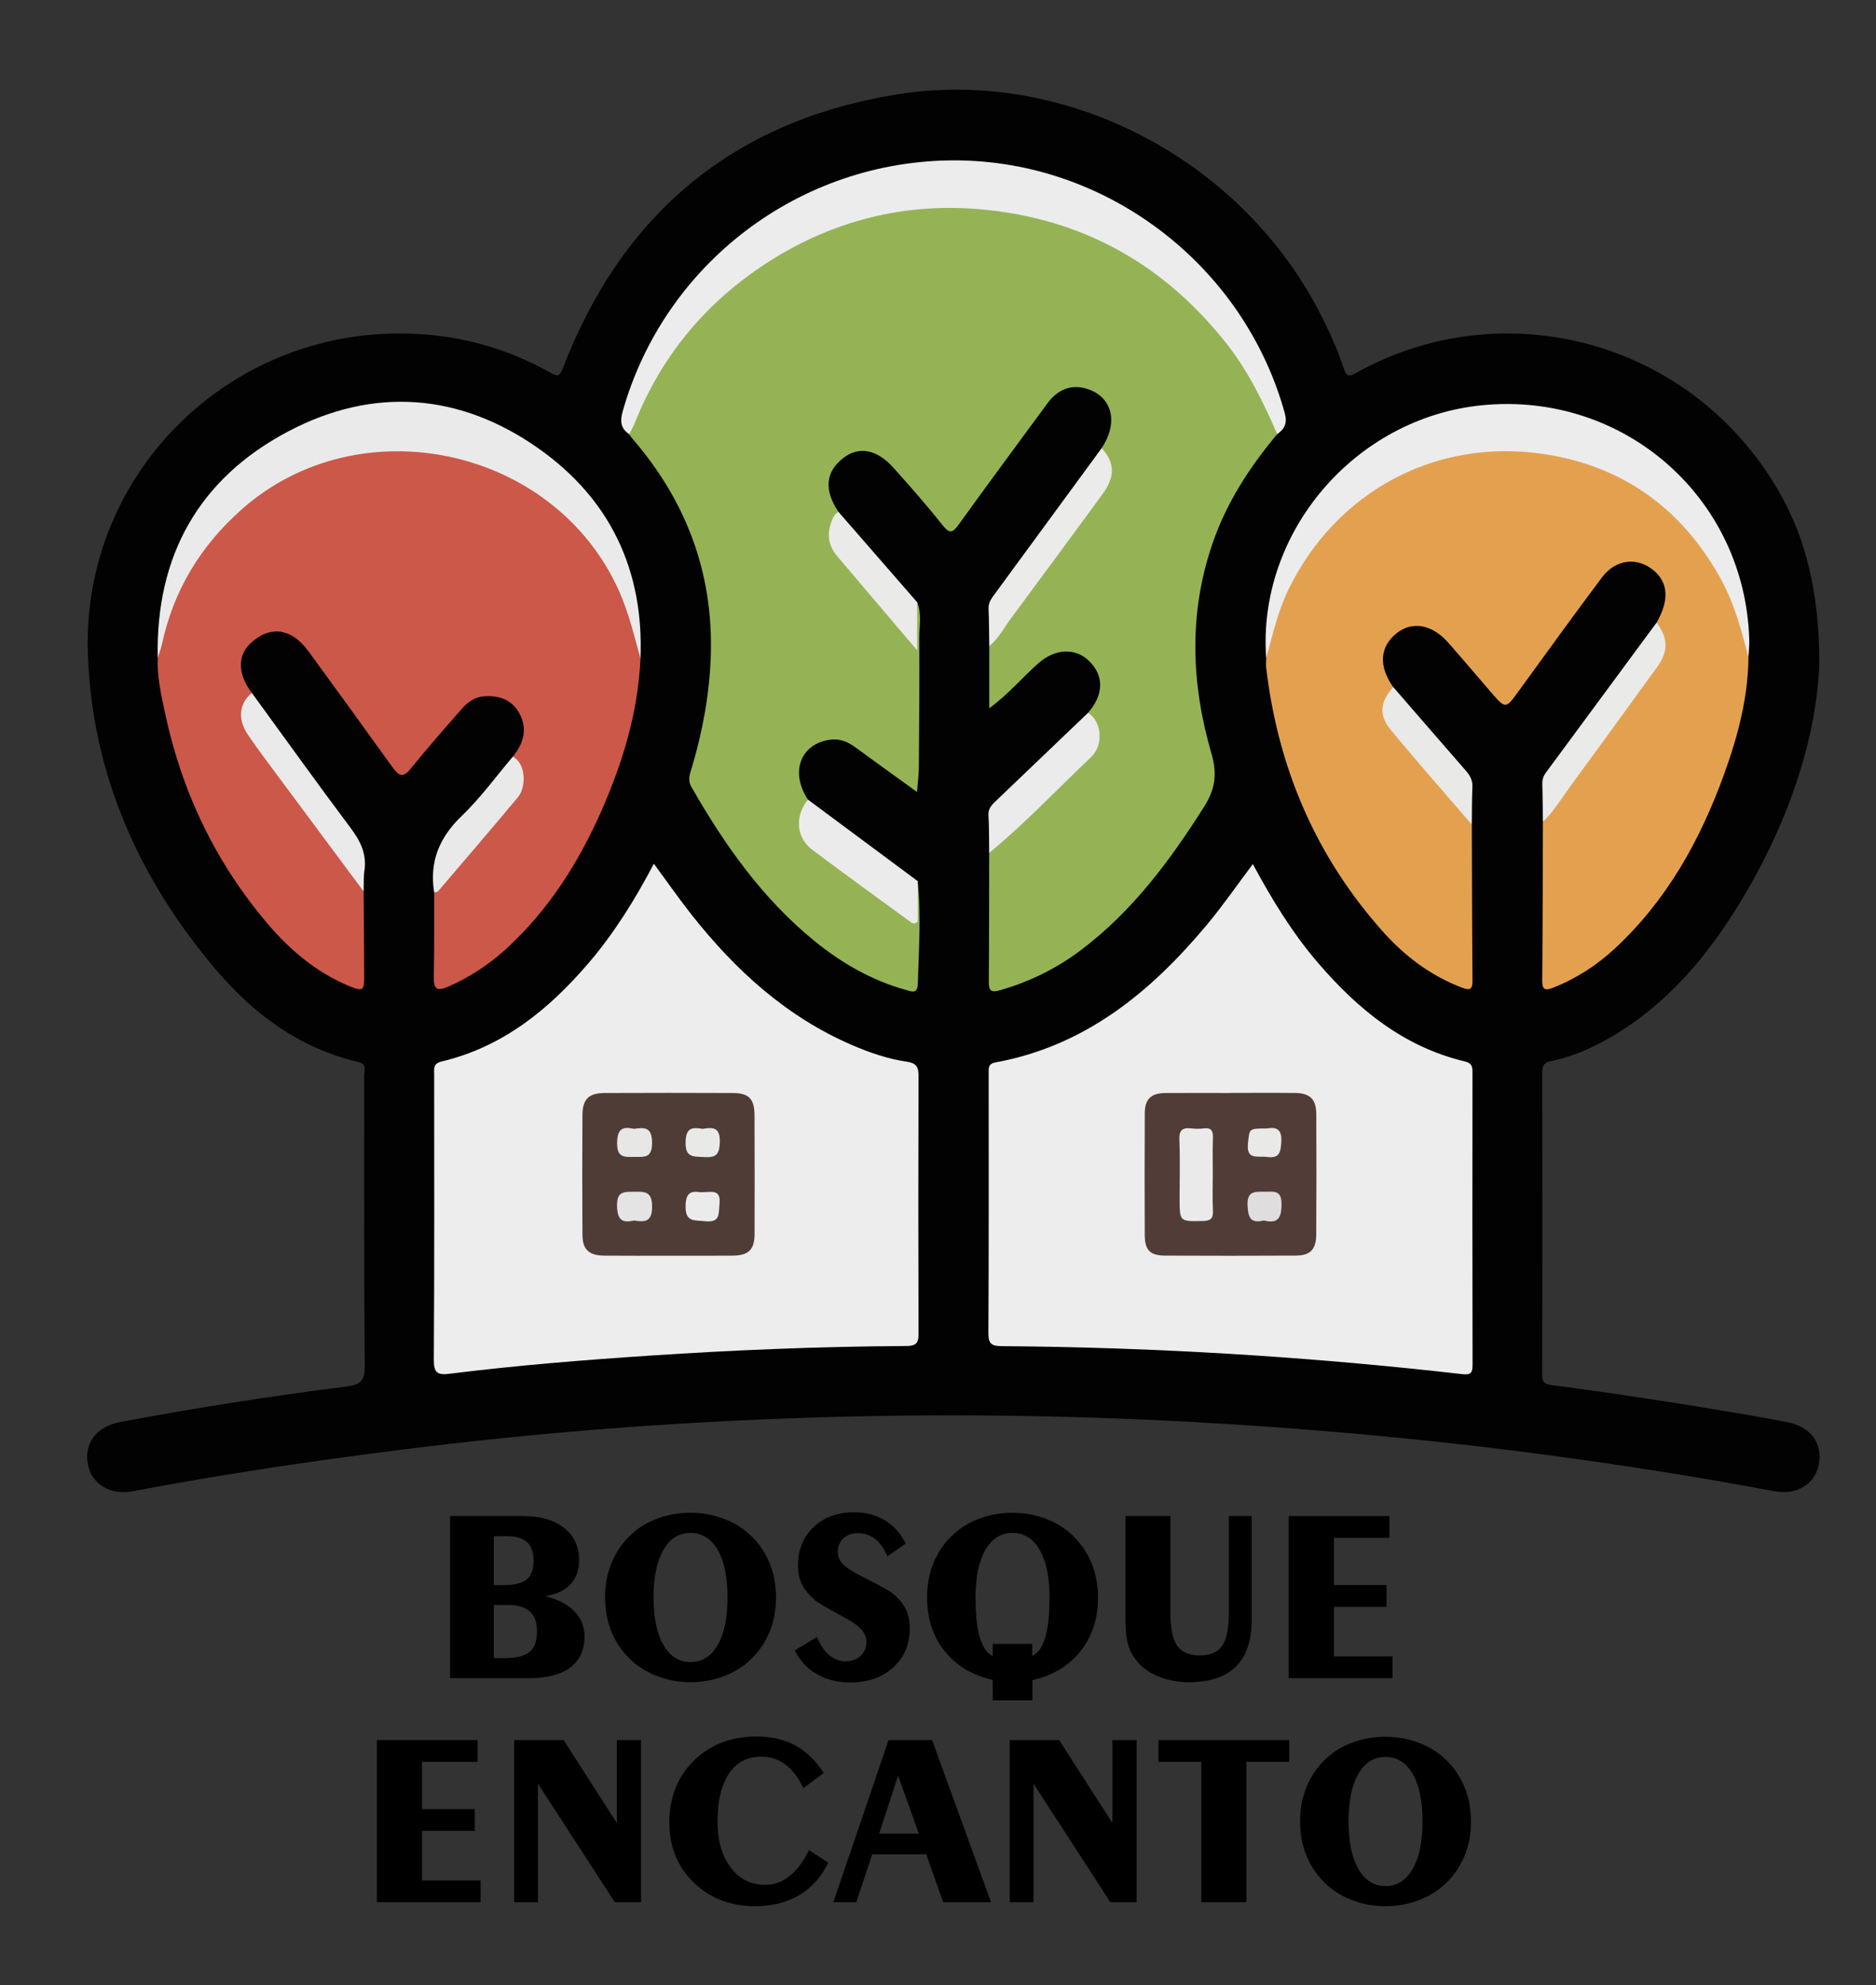 <?xml version="1.0" encoding="UTF-8"?>
<svg xmlns="http://www.w3.org/2000/svg" id="Capa_1" data-name="Capa 1" viewBox="0 0 960.57 1015.95">
  <rect x="0" y="0" width="960.57" height="1015.95" fill="#333333" stroke="none"/>
  <defs>
    <style>
      .cls-1 {
        fill: #020202;
      }

      .cls-2 {
        fill: #ebebeb;
      }

      .cls-3 {
        fill: #ebebea;
      }

      .cls-4 {
        fill: #ebeaea;
      }

      .cls-5 {
        fill: #eaeae9;
      }

      .cls-6 {
        fill: #eaeaea;
      }

      .cls-7 {
        fill: #e9e9e9;
      }

      .cls-8 {
        fill: #e9e9e7;
      }

      .cls-9 {
        fill: #e9e9e8;
      }

      .cls-10 {
        fill: #e7e7e5;
      }

      .cls-11 {
        fill: #ededed;
      }

      .cls-12 {
        fill: #ececec;
      }

      .cls-13 {
        fill: #ecebeb;
      }

      .cls-14 {
        fill: #e5e4e4;
      }

      .cls-15 {
        fill: #e3a150;
      }

      .cls-16 {
        fill: #cc5849;
      }

      .cls-17 {
        fill: #dfdddd;
      }

      .cls-18 {
        fill: #95b355;
      }

      .cls-19 {
        fill: #503c37;
      }

      .cls-20 {
        fill: #513c37;
      }
    </style>
  </defs>
  <path class="cls-1" d="m931.53,340.04c-1.61,40.55-17.4,85.18-43.37,126.37-17.36,27.52-38.72,51.27-67.92,66.91-8.22,4.4-16.82,7.89-25.98,9.7-3.52.69-4.59,2.26-4.58,5.71.08,51.69.11,103.39-.04,155.08-.01,4.61,2.55,4.78,5.75,5.19,32.8,4.26,65.47,9.35,98.08,14.89,7.27,1.23,14.52,2.57,21.76,3.96,11.95,2.3,18.25,10.98,16.01,21.93-2.01,9.84-11.4,15.55-22.53,13.45-38.83-7.31-77.84-13.43-117-18.64-60.9-8.1-122.03-13.66-183.39-16.96-64.27-3.45-128.55-4.17-192.84-2.12-70.22,2.24-140.23,7.62-209.97,16.43-46.05,5.82-91.92,12.62-137.53,21.26-11.51,2.18-21.07-3.65-22.97-13.72-2.04-10.77,4.31-19.38,16.4-21.66,38.35-7.25,76.91-13.26,115.63-18.17,6.99-.89,9.81-2.46,9.73-10.47-.47-49.54-.21-99.1-.32-148.65,0-2.57,1.78-5.92-3.29-7.11-29.7-7-53.13-24.24-72.46-47-39.56-46.57-63.55-100.18-65.7-161.58-3.27-93.42,74.06-168.39,167.4-164,24.62,1.16,47.87,7.73,69.35,19.89,4.16,2.35,4.95,1.56,6.56-2.6,30.43-78.79,87.21-126.21,170.6-139.76,85.95-13.96,175.13,32.32,216.13,110.31,5.1,9.71,9.65,19.66,13.08,30.08,1.16,3.52,2.29,4.3,5.89,2.29,75.85-42.49,172.31-16.8,216.87,60.54,13.36,23.19,20.71,50.71,20.66,88.45Z"></path>
  <path class="cls-18" d="m469.91,450.97c1.82,17.53.53,35.06.03,52.59-.15,5.4-3.26,3.88-6.31,3.02-17.47-4.9-32.84-13.77-46.78-25.13-26.59-21.69-45.95-49.21-62.83-78.7-2.15-3.75-.65-6.92.32-10.21,5.46-18.54,8.96-37.36,9.6-56.74,1.42-42.73-12.69-79.73-40.54-111.8-.46-.53-.8-1.16-1.19-1.74.95-8.73,4.97-16.38,9.13-23.79,25.23-44.88,62.25-75.05,112.37-88.05,48.5-12.58,94.3-5.45,137.09,20.58,32.06,19.5,55.43,46.66,70.63,80.9,1.45,3.26,2.86,6.56,2.54,10.28-14.13,16.89-25.98,35.06-33.18,56.13-12.23,35.78-10.88,71.68-.49,107.33,3.02,10.37,1.96,18.19-3.68,27.11-17.53,27.72-36.84,53.74-63.36,73.66-12.51,9.4-26.27,16.12-41.33,20.42-4.95,1.41-5.65-.24-5.62-4.58.17-21.9.14-43.8.18-65.71,6.02-10.28,16.6-16.03,24.46-24.52,7.39-7.97,15.28-15.51,23.49-22.7,7.37-6.45,7.83-14.02,2.66-24.51,8.07-9.22,8.29-18.96.6-26.48-7.08-6.92-17.4-6.5-26.1,1.19-8.11,7.17-15.07,15.62-25.06,22.96v-31.78c2.25-5.56,5.87-10.3,9.45-14.98,15.74-20.58,30.2-42.12,46.16-62.54,6.12-7.83,6.02-15.5,1.92-23.83,8.99-13.54,5.32-26.87-8.43-30.62-7.32-2-14.18.71-19.21,7.55-15.2,20.69-30.52,41.3-45.51,62.14-3.26,4.53-4.82,4.77-8.43.2-7.96-10.07-16.49-19.7-25.05-29.27-8.47-9.46-17.73-11.09-25.61-4.97-9.19,7.13-10.03,16.37-2.51,27.57-5.1,10.67-2.04,19.28,5.68,27.67,11.08,12.02,20.95,25.13,32.14,37.3,1.97-6.24-1.77-13,2.49-18.69,2.43,5.92,1.06,12.11,1.09,18.16.12,22.1-.07,44.2-.24,66.3-.03,3.76-.54,7.51-.93,12.64-11.17-8.07-21.48-15.47-31.72-22.96-3.78-2.76-7.82-4.42-12.56-3.82-15.39,1.95-20.92,16.64-11.57,30.67,0,2.44-1.35,4.53-1.84,6.84-1.5,7.06-.13,13.2,5.85,17.8,15.96,12.28,32.44,23.85,49.37,36.22.97-4.18.21-7.88.55-11.46.26-2.68-.85-5.82,2.28-7.66Z"></path>
  <path class="cls-16" d="m186.2,456.24c.09,14.51.22,29.01.27,43.52.02,7.32-.69,7.79-7.76,4.86-16.61-6.89-30.08-18.25-41.52-31.66-26.82-31.47-44.18-67.83-52.73-108.24-1.95-9.21-4.11-18.55-3.69-28.15,2.43-27.29,14.84-49.97,33.28-69.4,18.58-19.58,41.74-31.54,68.25-36.3,35.05-6.3,67.36,1.22,96.06,22.17,23.16,16.91,39.4,39.09,46.98,67.17,1.5,5.56,1.32,11.28,2.6,16.82-1.23,27.41-9.05,53.19-20.03,78.04-11.69,26.44-27,50.59-48.47,70.31-8.94,8.21-19.03,14.84-30.26,19.71-5.49,2.38-7.17.97-7.06-4.85.28-14.49.16-29,.2-43.49,10.4-13.57,21.97-26.16,32.81-39.35,1.35-1.65,2.68-3.37,4.18-4.85,7.76-7.62,8.15-16.1,3.26-25.31,6.19-7.5,7.35-15.08,3.3-22.27-4.02-7.12-10.52-9.16-18.19-8.58-4.85.37-8.43,3.17-11.43,6.6-8.76,10.02-17.59,19.98-25.91,30.36-4.1,5.12-6.3,3.61-9.41-.73-14.23-19.84-28.61-39.58-42.99-59.31-8.81-12.09-20.08-13.42-30.11-3.66-6.36,6.19-5.93,15.79,1.12,24.99-5.85,9.33-3.01,17.26,3.02,25.54,16.41,22.5,33.24,44.69,49.37,67.4,1.95,2.75,3.56,5.59,4.85,8.66Z"></path>
  <path class="cls-11" d="m334.81,442.04c6.73,9.13,12.78,17.86,19.35,26.17,22.42,28.37,48.57,52.23,82.27,66.71,8.98,3.86,18.22,7.04,27.91,8.45,4.41.64,5.98,2.33,5.97,6.82-.13,44.27-.14,88.54,0,132.81.02,4.87-1.92,5.84-6.34,5.87-43.8.25-87.55,2.02-131.25,4.92-34.18,2.27-68.32,5.01-102.32,9.26-6.47.81-8.32-.37-8.27-7.29.33-48.56.18-97.12.18-145.68,0-2.99-.75-5.74,3.88-6.84,31.23-7.43,54.78-26.55,75.14-50.31,13.17-15.37,23.77-32.46,33.47-50.89Z"></path>
  <path class="cls-11" d="m641.49,442.23c9.76,18.1,20.24,35.28,33.43,50.62,20.4,23.72,43.85,42.94,75.12,50.38,3.34.8,3.93,2.35,3.92,5.37-.07,49.99-.08,99.99.04,149.98,0,4.13-1.03,5.17-5.28,4.69-78.32-8.95-156.91-13.75-235.74-14.33-5.1-.04-6.92-1.03-6.89-6.63.25-44.28.15-88.56.15-132.83,0-2.61-.43-5.03,3.46-5.74,45.87-8.4,79.43-35.91,108.26-70.44,8.17-9.78,15.43-20.32,23.52-31.06Z"></path>
  <path class="cls-15" d="m753.61,421.99c.1,26.63.13,53.26.36,79.89.04,4.61-1.39,5.12-5.42,3.58-15.94-6.06-29.19-16.05-40.37-28.56-34.47-38.58-53.84-83.99-59.86-135.23-.19-1.63,0-3.31.01-4.97,6.8-49.85,35.04-82.64,81.3-100.08,39.83-15.01,77.94-8.9,113.06,13.99,25.68,16.73,41.95,41,50.37,70.5,1.44,5.06,1.07,10.33,2.21,15.4-.24,20.96-5.61,40.87-12.71,60.36-12.2,33.46-29.2,63.97-55.64,88.51-9.33,8.66-19.84,15.46-31.74,20.13-3.95,1.55-5.55,1.14-5.51-3.59.23-27.12.25-54.25.34-81.37,5.24-9.91,12.02-18.8,18.76-27.67,11.52-15.15,22.04-31.04,33.79-45.99,6.84-8.71,10.15-17.54,5.66-28.23,6.45-11.25,6.06-20.17-1.15-26.43-8.45-7.34-19.71-6.22-26.83,3.29-14.38,19.22-28.48,38.66-42.58,58.09-6.74,9.28-6.65,9.38-14.19.7-7.32-8.44-14.51-17-21.9-25.38-8.24-9.35-18.36-11.19-26.3-4.98-8.84,6.91-9.53,17.04-1.9,27.69.23,1.24-.12,2.37-.79,3.38-4.59,6.91-2.54,12.98,2.09,18.94,10.21,13.14,21.97,24.97,32.33,37.98,2.54,3.19,5.02,6.3,6.6,10.07Z"></path>
  <path class="cls-12" d="m653.97,222.18c-7.09-16.34-14.87-32.29-26-46.39-31.12-39.42-71.32-62.64-121.42-68.23-42.64-4.76-82.02,5.4-117.18,29.16-29.06,19.64-50.91,46.15-64.1,79.17-.87,2.19-2.04,4.26-3.07,6.38-4.32-2.97-4.83-6.54-3.38-11.67,21.39-75.93,91.02-128.64,170.13-128.52,78.02.11,147.99,53.8,168.87,129.29,1.42,5.14,0,8.12-3.85,10.82Z"></path>
  <path class="cls-6" d="m327.93,337.04c-3.27-11.84-6.06-23.77-11.19-35.09-33.19-73.28-132.63-94.6-192.87-41.35-21.21,18.75-35.05,41.61-40.99,69.28-.49,2.28-1.4,4.46-2.12,6.69-1.09-52.03,21.03-91.6,66.73-115.73,43.69-23.07,87.96-19.71,128.28,8.69,36.53,25.73,54.04,62.32,52.16,107.51Z"></path>
  <path class="cls-12" d="m895.27,336.51c-3.6-14.27-7.47-28.36-14.8-41.38-19.87-35.3-49.84-56.59-89.54-62.69-55.67-8.55-106.65,19.05-131.16,69.18-5.47,11.19-8.09,23.23-11.45,35.07-4.58-64.18,45.39-122.74,110.3-129.26,72.63-7.29,134.86,47.09,137.05,119.83.09,3.08-.26,6.16-.4,9.25Z"></path>
  <path class="cls-5" d="m848.22,318.66c5.92,7.87,6.16,14.57.33,22.64-14.95,20.7-30.02,41.33-45.09,61.95-4.31,5.9-8.04,12.25-13.45,17.3-.09-6.41-.1-12.82-.29-19.23-.07-2.27.54-4.16,1.86-5.95,18.89-25.57,37.76-51.14,56.64-76.72Z"></path>
  <path class="cls-6" d="m186.2,456.24c-14.59-19.61-29.2-39.22-43.76-58.85-5.24-7.06-10.58-14.07-15.5-21.35-5.43-8.03-4.46-16.18,2.03-21.39,16.76,22.99,33.34,46.12,50.41,68.89,5.07,6.76,8.5,13.41,7.22,22.05-.52,3.49-.29,7.1-.4,10.65Z"></path>
  <path class="cls-3" d="m564.07,229.36c6.8,7.41,7.03,14.54.43,23.56-15.51,21.17-31.07,42.3-46.72,63.37-3.63,4.89-6.43,10.45-11.24,14.42-.11-6.4-.09-12.8-.37-19.19-.13-2.9,1.27-4.94,2.82-7.05,18.36-25.03,36.73-50.07,55.09-75.1Z"></path>
  <path class="cls-13" d="m469.91,450.97v20.67c-1.81,1.66-2.89.79-3.74.17-16.81-12.27-33.67-24.46-50.31-36.95-8.28-6.22-8.99-17.31-2.16-25.62,18.74,13.91,37.48,27.82,56.22,41.73Z"></path>
  <path class="cls-2" d="m557.1,364.82c6.81,4.11,8.35,16.22,1.56,22.66-17.32,16.43-33.74,33.83-52.18,49.07-.09-6.4.04-12.82-.35-19.2-.25-4.01,2.29-5.99,4.66-8.26,15.43-14.76,30.87-29.51,46.3-44.26Z"></path>
  <path class="cls-9" d="m753.61,421.99c-13.92-16.19-28.07-32.19-41.65-48.65-6.18-7.5-5.22-14.24,1.42-21.71,12.42,14.31,24.82,28.64,37.28,42.92,2.11,2.41,3.41,4.89,3.26,8.26-.29,6.38-.22,12.78-.31,19.17Z"></path>
  <path class="cls-7" d="m262.57,387.25c6.66,3.29,7.1,15.39,2.66,20.72-13.5,16.17-27.23,32.15-40.92,48.17-.38.45-1.32.42-1.99.62-2.57-15.72,2.61-28.16,14.17-39.24,9.58-9.17,17.46-20.11,26.09-30.27Z"></path>
  <path class="cls-5" d="m469.63,308.24v24.61c-14.66-17.24-27.95-32.82-41.16-48.47-3.94-4.67-5.05-10.08-3.21-15.98.78-2.49,1.58-5.01,4.06-6.44,13.44,15.43,26.87,30.86,40.31,46.28Z"></path>
  <path class="cls-19" d="m342.23,642.65c-10.95,0-21.9.08-32.84-.03-7.81-.08-11.11-3.1-11.16-10.61-.13-20.47-.14-40.94,0-61.4.06-8.12,3.24-11.19,11.38-11.22,21.9-.09,43.79-.1,65.69,0,8.18.04,11,3,11.04,11.41.09,20.23.09,40.46.03,60.69-.02,8.1-3.04,11.06-11.3,11.13-10.95.1-21.9.02-32.84.03Z"></path>
  <path class="cls-20" d="m630.24,559.34c10.95,0,21.89-.09,32.84.03,7.67.08,10.86,3.19,10.9,10.85.1,20.46.09,40.93-.02,61.39-.04,7.91-2.97,10.95-10.68,10.99-22.13.11-44.26.11-66.39.01-8.1-.03-10.71-2.66-10.75-10.79-.09-20.7-.06-41.4.02-62.1.03-7.19,3.18-10.26,10.53-10.32,11.18-.09,22.37-.02,33.55-.02v-.04Z"></path>
  <path class="cls-14" d="m324.62,624.65c-6.01,1.38-8.48-.24-8.68-7.36-.22-8.01,3.93-7.25,9.17-7.38,5.67-.14,8.78.31,8.78,7.69,0,7.79-3.66,7.94-9.27,7.05Z"></path>
  <path class="cls-13" d="m358.66,610.15c5.31.16,10.56-2.05,9.75,5.97-.52,5.16.51,9.74-7.45,8.88-5.59-.6-10.15.59-9.93-8.07.2-7.6,3.89-7.19,7.63-6.78Z"></path>
  <path class="cls-10" d="m324.61,577.73c5.63-.84,9.22-.82,9.27,7.06.05,8.12-4.03,7.28-9.22,7.31-5.07.03-8.74.42-8.68-7.07.06-7.3,2.76-8.64,8.63-7.29Z"></path>
  <path class="cls-8" d="m359.76,577.74c5.41-.92,9-.78,8.8,6.67-.17,6.35-1.77,8.18-8.02,7.77-5.49-.36-9.71.46-9.51-7.81.19-7.53,3.73-7.43,8.72-6.64Z"></path>
  <path class="cls-4" d="m620.99,601c0,6.19-.23,12.39.07,18.57.2,4.04-1.13,5.25-5.2,5.33-11.85.23-11.85.42-11.87-11.53-.01-10,.3-20.01-.12-29.99-.21-4.96,1.54-6.39,6.08-5.87,2.12.24,4.31.25,6.42-.01,3.96-.49,4.83,1.38,4.69,4.94-.23,6.18-.06,12.38-.07,18.57Z"></path>
  <path class="cls-17" d="m647.1,624.64c-6.5,1.55-7.91-1.06-8.3-7.29-.55-8.69,4.58-7.28,9.7-7.45,4.66-.15,7.69-.25,7.68,6.44,0,7.41-2.16,10.02-9.07,8.3Z"></path>
  <path class="cls-9" d="m648.65,577.54c4.47-.76,7.88-.14,7.41,7.06-.35,5.5-1.08,8.32-7.36,7.51-4.8-.62-10.74,1.83-9.68-7.25.85-7.24.16-7.32,9.62-7.32Z"></path>
  <g>
    <path d="m230.43,858.89v-83h37.32c8.91,0,15.93,2.02,21.06,6.05,5.13,4.03,7.7,9.55,7.7,16.54,0,5.05-1.45,9.14-4.34,12.26-2.89,3.13-7.17,5.18-12.84,6.18,6.45,1.66,11.38,4.25,14.81,7.79,3.43,3.54,5.14,7.81,5.14,12.82,0,6.95-2.43,12.25-7.3,15.89s-11.94,5.46-21.22,5.46h-40.34Zm22.42-72.69v25.02h5.05c5.58,0,9.52-.95,11.83-2.86,2.3-1.9,3.45-5.15,3.45-9.75,0-4.26-1.13-7.4-3.39-9.4-2.26-2.01-5.75-3.01-10.47-3.01h-6.47Zm0,35.2v27.19h5.42c6.08,0,10.38-1.04,12.9-3.13s3.79-5.62,3.79-10.58c0-4.59-1.23-7.99-3.7-10.18-2.46-2.19-6.28-3.29-11.46-3.29h-6.96Z"></path>
    <path d="m353.55,774.22c5.71,0,11.18.94,16.41,2.82s9.74,4.54,13.52,7.98c4.56,4.1,8.01,8.91,10.35,14.43,2.34,5.52,3.51,11.6,3.51,18.22s-1.18,12.61-3.54,18.09c-2.36,5.48-5.8,10.27-10.32,14.37-3.82,3.44-8.32,6.09-13.52,7.98-5.19,1.88-10.67,2.82-16.41,2.82s-11.17-.95-16.38-2.86c-5.21-1.9-9.71-4.55-13.49-7.95-4.6-4.18-8.06-9.02-10.38-14.53-2.32-5.5-3.48-11.57-3.48-18.19s1.18-12.52,3.54-18.06c2.36-5.55,5.8-10.37,10.32-14.46,3.74-3.39,8.21-6.02,13.43-7.88,5.21-1.86,10.69-2.79,16.44-2.79Zm-18.91,43.33c0,10.39,1.68,18.5,5.05,24.33,3.37,5.83,7.99,8.75,13.86,8.75s10.55-2.92,13.92-8.75c3.37-5.83,5.05-13.95,5.05-24.33s-1.67-18.49-5.02-24.3c-3.35-5.81-8-8.72-13.95-8.72s-10.54,2.91-13.89,8.72c-3.35,5.81-5.02,13.92-5.02,24.3Z"></path>
    <path d="m418.27,837.78c1.68,4.01,3.79,7.1,6.31,9.25,2.53,2.15,5.31,3.23,8.34,3.23s5.69-.93,7.7-2.79c2.01-1.86,3.02-4.2,3.02-7.01,0-2.28-.76-4.33-2.28-6.18-1.52-1.84-4-3.71-7.45-5.62l-3.26-1.8c-7.47-4.01-11.97-6.68-13.49-8.01-3.12-2.73-5.33-5.45-6.62-8.16-1.29-2.71-1.94-5.89-1.94-9.53,0-7.99,2.66-14.51,7.98-19.59,5.32-5.07,12.25-7.6,20.79-7.6,5.99,0,11.25,1.38,15.77,4.13,4.52,2.75,8.05,6.71,10.59,11.89l-9.36,6.58c-1.64-3.97-3.73-6.95-6.25-8.94-2.53-1.99-5.53-2.98-9.02-2.98-2.92,0-5.33.91-7.24,2.73-1.91,1.82-2.86,4.1-2.86,6.83,0,2.32.79,4.35,2.37,6.08,1.58,1.74,4.63,3.77,9.15,6.08l1.54.81c8.42,4.22,13.49,7.06,15.21,8.5,3.04,2.52,5.22,5.18,6.56,7.98,1.33,2.79,2,6.05,2,9.78,0,8.15-2.82,14.8-8.47,19.93-5.65,5.13-12.99,7.7-22.02,7.7-6.45,0-12.14-1.43-17.09-4.28-4.95-2.86-8.71-6.89-11.3-12.11l11.33-6.89Z"></path>
    <path d="m508.32,870.19v-10.43c-10.51-2.4-18.74-7.33-24.7-14.8-5.95-7.47-8.93-16.65-8.93-27.53,0-6.54,1.18-12.58,3.54-18.13,2.36-5.55,5.8-10.35,10.32-14.4,3.78-3.39,8.25-6.02,13.43-7.88s10.65-2.79,16.44-2.79,11.18.94,16.41,2.82,9.74,4.54,13.52,7.98c4.52,4.1,7.95,8.9,10.32,14.4,2.36,5.5,3.54,11.55,3.54,18.13,0,10.8-2.97,19.95-8.9,27.44-5.93,7.49-14.16,12.46-24.67,14.9v10.31h-20.32Zm0-28.87h20.2v6.15c2.96-1.28,5.17-4.4,6.65-9.34,1.48-4.94,2.22-11.8,2.22-20.58,0-10.39-1.67-18.49-5.02-24.3-3.35-5.81-8-8.72-13.95-8.72s-10.54,2.91-13.89,8.72c-3.35,5.81-5.02,13.92-5.02,24.3,0,8.77.74,15.63,2.22,20.58,1.48,4.94,3.67,8.06,6.59,9.34v-6.15Z"></path>
    <path d="m576.25,775.89h23.03v49.16c0,8.15,1.15,13.88,3.45,17.19,2.3,3.31,6.16,4.97,11.58,4.97s9.26-1.65,11.52-4.93c2.26-3.29,3.39-9.03,3.39-17.23v-49.16h11.7v52.89c0,10.72-2.68,18.76-8.04,24.12-5.36,5.36-13.44,8.04-24.23,8.04-4.89,0-9.55-.8-13.98-2.39s-8.01-3.73-10.72-6.42c-2.79-2.73-4.77-5.81-5.94-9.25-1.17-3.43-1.76-8.13-1.76-14.09v-52.89Z"></path>
    <path d="m659.88,858.89v-83h51.55v11.17h-28.45v24.15h26.98v11.17h-26.98v25.33h29.99v11.17h-53.09Z"></path>
    <path d="m192.99,973.53v-83h51.55v11.17h-28.45v24.15h26.98v11.17h-26.98v25.33h29.99v11.17h-53.09Z"></path>
    <path d="m263.26,973.53v-83h25.31l27.28,42.46v-42.46h12.38v83h-13.43l-39.35-60.65v60.65h-12.19Z"></path>
    <path d="m424.06,953.29c-3.45,7.24-8.37,12.77-14.75,16.57-6.38,3.81-13.93,5.71-22.63,5.71-5.63,0-10.84-.81-15.64-2.42-4.8-1.61-9.12-3.99-12.93-7.14-5.13-4.18-8.98-9.05-11.55-14.62-2.57-5.57-3.85-11.74-3.85-18.53,0-12.91,4.18-23.5,12.53-31.75,8.35-8.26,19.1-12.38,32.24-12.38,7.55,0,14.13,1.52,19.74,4.56,5.6,3.04,10.46,7.75,14.57,14.12l-10.47,7.76c-2.5-5.38-5.56-9.41-9.18-12.11-3.61-2.69-7.74-4.03-12.38-4.03-7.1,0-12.6,2.89-16.51,8.66-3.9,5.77-5.85,13.94-5.85,24.49,0,9.73,2.24,17.57,6.71,23.53,4.47,5.96,10.35,8.94,17.61,8.94,4.6,0,8.79-1.5,12.56-4.5,3.78-3,7.08-7.44,9.92-13.32l9.85,6.46Z"></path>
    <path d="m426.71,973.53l28.27-83h22.29l30.18,83h-24.51l-8.68-24.52h-27.65l-8.19,24.52h-11.7Zm23.46-35.07h20.32l-10.65-29.73-9.67,29.73Z"></path>
    <path d="m517,973.53v-83h25.31l27.28,42.46v-42.46h12.38v83h-13.43l-39.35-60.65v60.65h-12.19Z"></path>
    <path d="m615.11,973.53v-71.82h-21.99v-11.17h67.01v11.17h-21.93v71.82h-23.1Z"></path>
    <path d="m709.4,888.86c5.71,0,11.18.94,16.41,2.82,5.23,1.88,9.74,4.54,13.52,7.98,4.56,4.1,8.01,8.91,10.35,14.43,2.34,5.52,3.51,11.6,3.51,18.22s-1.18,12.61-3.54,18.09c-2.36,5.48-5.8,10.27-10.32,14.37-3.82,3.44-8.32,6.09-13.52,7.98-5.19,1.88-10.67,2.82-16.41,2.82s-11.17-.95-16.38-2.86c-5.21-1.9-9.71-4.55-13.49-7.95-4.6-4.18-8.06-9.02-10.38-14.53-2.32-5.5-3.48-11.57-3.48-18.19s1.18-12.52,3.54-18.06c2.36-5.55,5.8-10.37,10.32-14.46,3.74-3.39,8.21-6.02,13.43-7.88,5.21-1.86,10.69-2.79,16.44-2.79Zm-18.91,43.33c0,10.39,1.68,18.5,5.05,24.33,3.37,5.83,7.99,8.75,13.86,8.75s10.55-2.92,13.92-8.75c3.37-5.83,5.05-13.95,5.05-24.33s-1.67-18.49-5.02-24.3c-3.35-5.81-8-8.72-13.95-8.72s-10.54,2.91-13.89,8.72c-3.35,5.81-5.02,13.92-5.02,24.3Z"></path>
  </g>
</svg>
